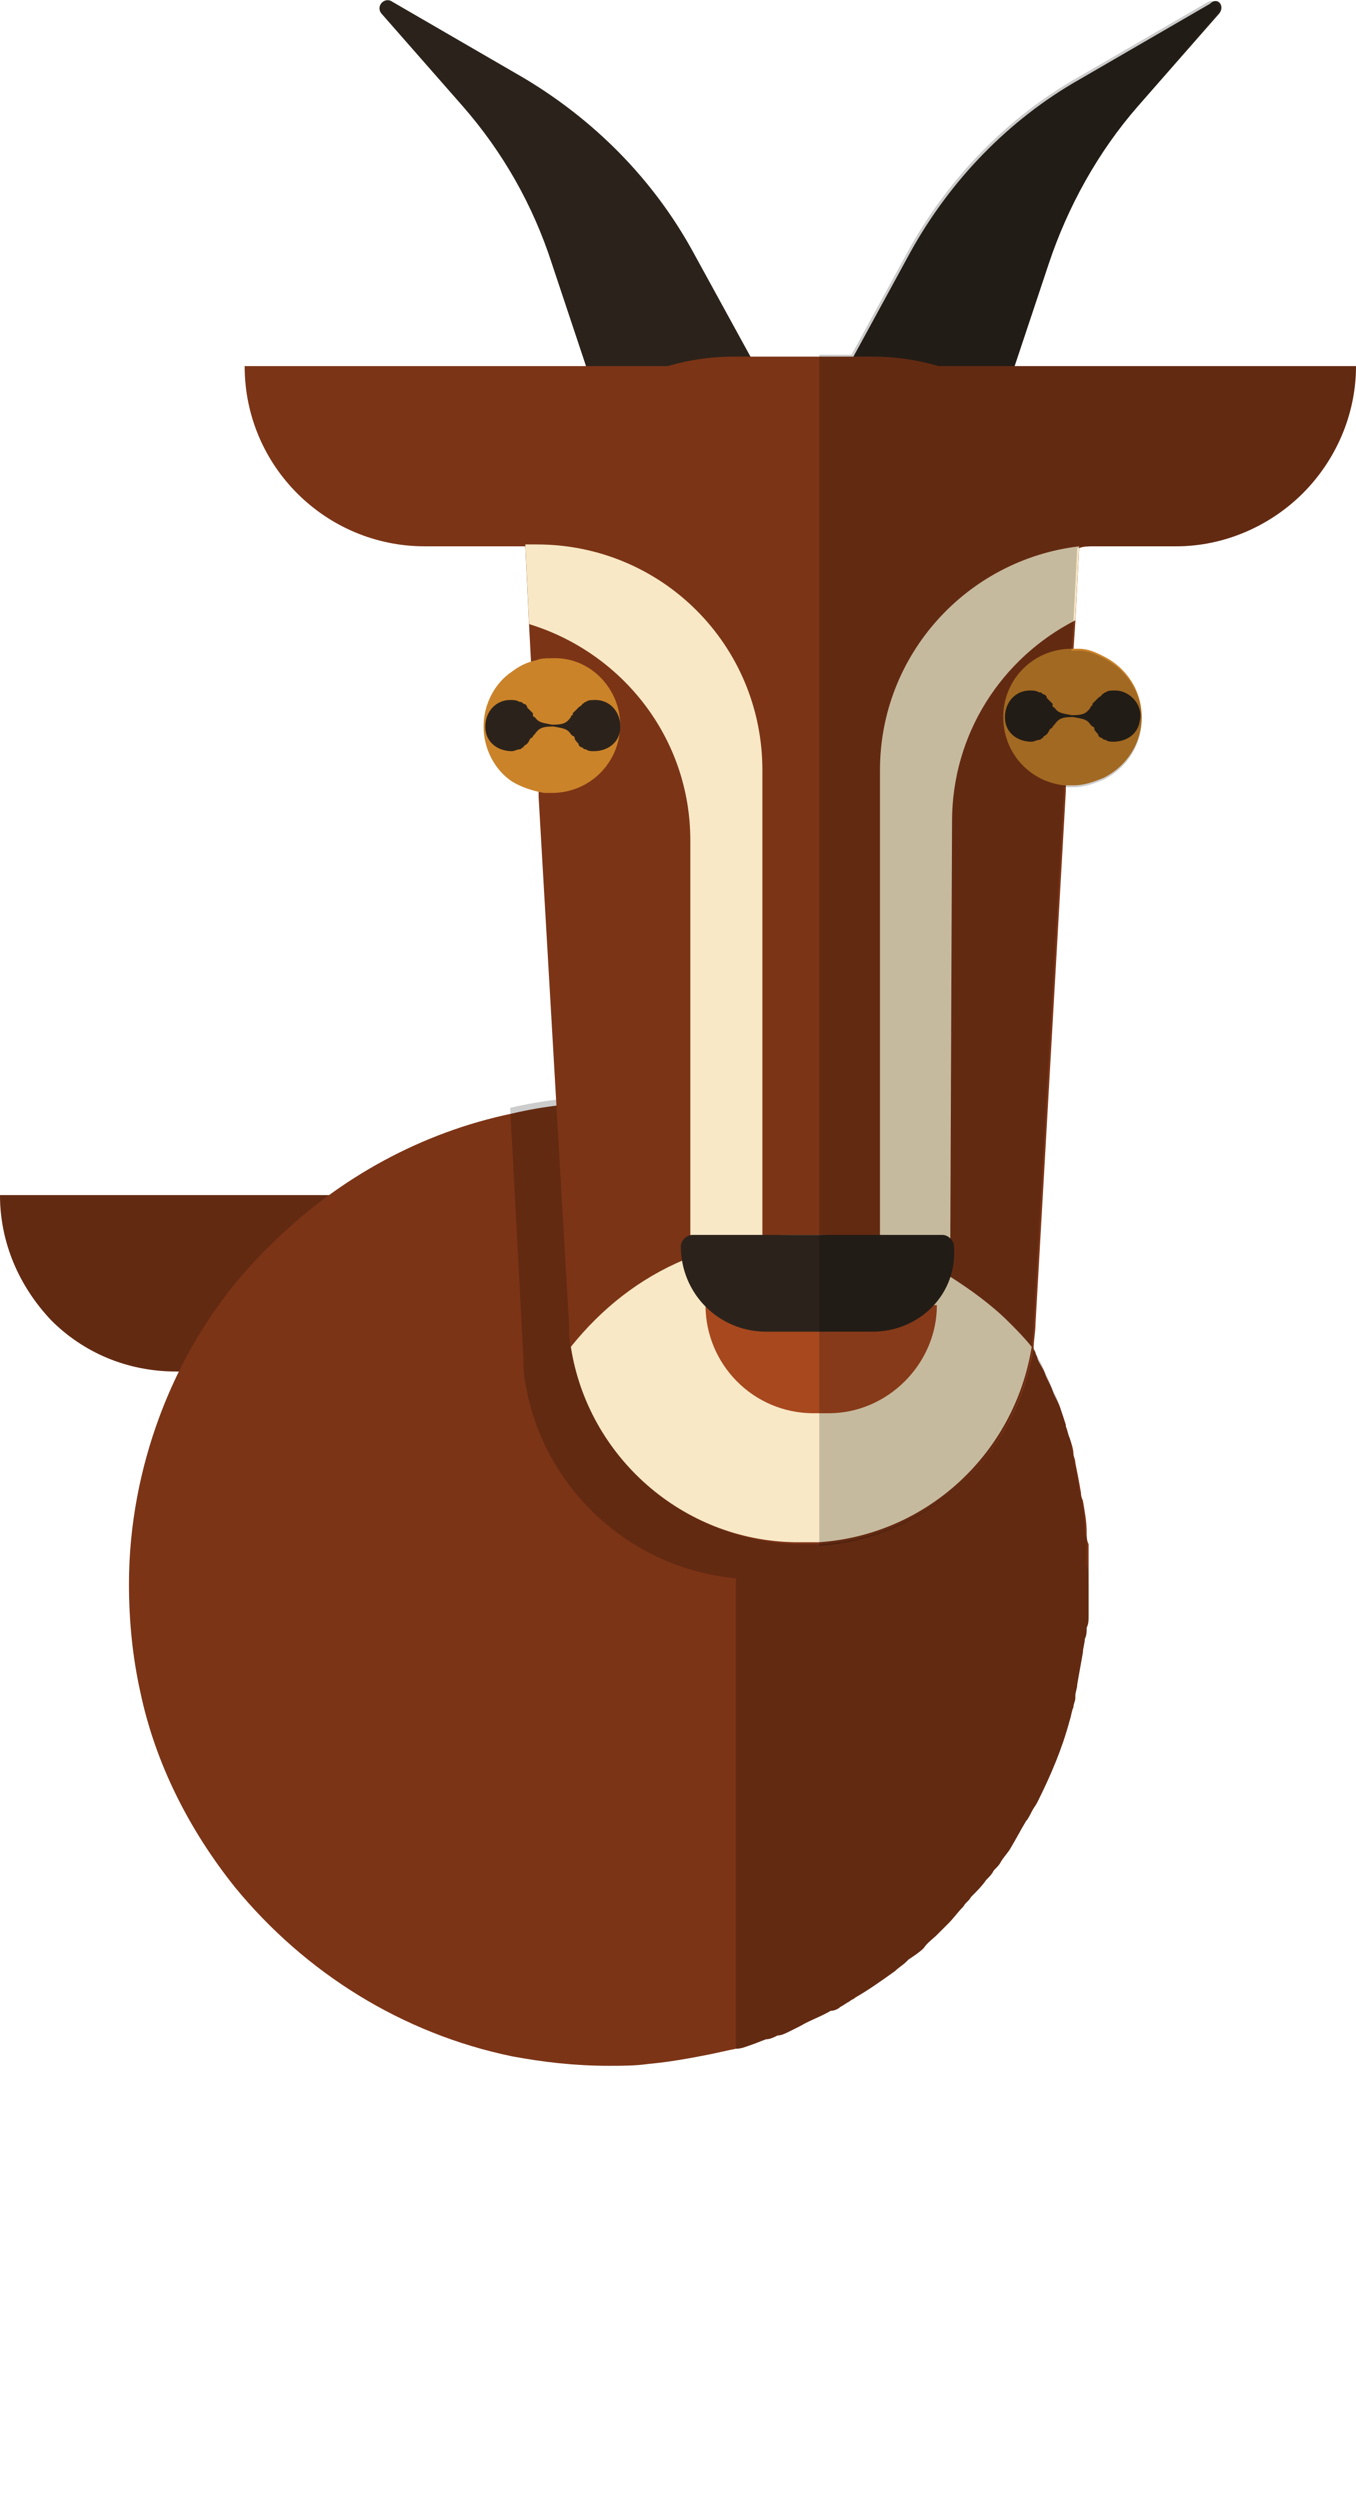 <?xml version="1.0" encoding="utf-8"?>
<!-- Generator: Adobe Illustrator 22.0.1, SVG Export Plug-In . SVG Version: 6.00 Build 0)  -->
<svg version="1.1" id="Layer_1" xmlns="http://www.w3.org/2000/svg" xmlns:xlink="http://www.w3.org/1999/xlink" x="0px" y="0px"
	 viewBox="0 0 71.5 131.8" style="enable-background:new 0 0 71.5 131.8;" xml:space="preserve">
<style type="text/css">
	.st0{fill:#7C3416;}
	.st1{opacity:0.2;enable-background:new    ;}
	.st2{fill:#2B231B;}
	.st3{fill:#F8E8C6;}
	.st4{fill:#A7481F;}
	.st5{fill:#CB832A;}
</style>
<path class="st0" d="M25.9,63v9.3H9.3c-2.6,0-4.9-1-6.6-2.7C1,67.8,0,65.5,0,63H25.9z"/>
<path class="st1" d="M25.9,63v9.3H9.3c-2.6,0-4.9-1-6.6-2.7C1,67.8,0,65.5,0,63H25.9z"/>
<path class="st0" d="M57.4,83.2c0,0.2,0,0.4,0,0.7c0,0.2,0,0.4,0,0.7c0,0.2,0,0.4,0,0.6s0,0.4-0.1,0.6c0,0.2,0,0.4-0.1,0.6
	c0,0.2-0.1,0.5-0.1,0.7c-0.1,0.6-0.2,1.1-0.3,1.7c0,0.2-0.1,0.4-0.1,0.6c0,0,0,0,0,0.1c0,0.2-0.1,0.3-0.1,0.5
	c-0.1,0.2-0.1,0.4-0.2,0.7c-0.4,1.5-1,2.9-1.7,4.3c-0.1,0.2-0.2,0.3-0.3,0.5s-0.2,0.4-0.3,0.5c-0.3,0.5-0.5,0.9-0.8,1.4
	c-0.1,0.2-0.3,0.4-0.5,0.7c-0.1,0.2-0.2,0.3-0.4,0.5c-0.1,0.2-0.2,0.3-0.4,0.5c-0.2,0.3-0.5,0.6-0.8,0.9c-0.1,0.2-0.3,0.3-0.4,0.5
	c-0.3,0.3-0.5,0.6-0.8,0.9c-0.2,0.2-0.4,0.4-0.6,0.6c-0.2,0.2-0.5,0.4-0.7,0.7c-0.2,0.2-0.5,0.4-0.8,0.6l-0.1,0.1
	c-0.2,0.2-0.4,0.3-0.6,0.5c-0.7,0.5-1.4,1-2.1,1.4c-0.1,0.1-0.2,0.1-0.3,0.2c-0.2,0.1-0.3,0.2-0.5,0.3c-0.1,0.1-0.3,0.2-0.5,0.2
	c-0.5,0.3-1.1,0.5-1.6,0.8c-0.2,0.1-0.4,0.2-0.6,0.3c-0.2,0.1-0.4,0.2-0.6,0.2c-0.2,0.1-0.4,0.2-0.6,0.2c-0.3,0.1-0.5,0.2-0.8,0.3
	c-0.3,0.1-0.5,0.2-0.8,0.2c-0.5,0.1-0.9,0.2-1.4,0.3c-1,0.2-2.1,0.4-3.2,0.5c-0.7,0.1-1.4,0.1-2.1,0.1c-1.8,0-3.5-0.2-5.1-0.5
	c-5.8-1.2-10.9-4.4-14.6-8.9c-2.4-3-4.2-6.5-5-10.3c-0.4-1.8-0.6-3.7-0.6-5.7c0-3.1,0.6-6.1,1.6-8.8c1.3-3.5,3.3-6.6,5.9-9.1
	c0.1-0.1,0.1-0.1,0.2-0.2c3.4-3.3,7.7-5.7,12.5-6.7c1.7-0.4,3.5-0.6,5.3-0.6c3.1,0,6.1,0.6,8.9,1.6c3.4,1.3,6.5,3.3,9.1,5.8
	c0.8,0.8,1.6,1.7,2.3,2.6l0.1,0.1c0.2,0.2,0.3,0.5,0.5,0.7c0.2,0.3,0.4,0.5,0.5,0.8c0,0,0,0,0,0.1c0.2,0.3,0.3,0.5,0.5,0.8
	c0.1,0.2,0.3,0.5,0.4,0.7c0,0.1,0.1,0.2,0.1,0.3c0.1,0.3,0.3,0.5,0.4,0.8l0,0c0.1,0.3,0.3,0.6,0.4,0.9c0.1,0.3,0.3,0.6,0.4,0.9
	c0.1,0.3,0.2,0.6,0.3,0.9v0.1c0.1,0.2,0.1,0.4,0.2,0.6c0.1,0.3,0.2,0.6,0.2,0.8c0,0.2,0.1,0.3,0.1,0.5c0.1,0.5,0.2,1,0.3,1.6
	c0,0.1,0,0.2,0.1,0.4c0.1,0.6,0.2,1.1,0.2,1.7c0,0.2,0,0.4,0.1,0.6c0,0.2,0,0.4,0,0.7c0,0.2,0,0.4,0,0.7
	C57.4,82.8,57.4,83,57.4,83.2z"/>
<path class="st1" d="M57.4,83.2c0,0.2,0,0.4,0,0.7c0,0.2,0,0.4,0,0.7c0,0.2,0,0.4,0,0.6s0,0.4-0.1,0.6c0,0.2,0,0.4-0.1,0.6
	c0,0.2-0.1,0.5-0.1,0.7c-0.1,0.6-0.2,1.1-0.3,1.7c0,0.2-0.1,0.4-0.1,0.6c0,0,0,0,0,0.1c0,0.2-0.1,0.3-0.1,0.5
	c-0.1,0.2-0.1,0.4-0.2,0.7c-0.4,1.5-1,2.9-1.7,4.3c-0.1,0.2-0.2,0.3-0.3,0.5s-0.2,0.4-0.3,0.5c-0.3,0.5-0.5,0.9-0.8,1.4
	c-0.1,0.2-0.3,0.4-0.5,0.7c-0.1,0.2-0.2,0.3-0.4,0.5c-0.1,0.2-0.2,0.3-0.4,0.5c-0.2,0.3-0.5,0.6-0.8,0.9c-0.1,0.2-0.3,0.3-0.4,0.5
	c-0.3,0.3-0.5,0.6-0.8,0.9c-0.2,0.2-0.4,0.4-0.6,0.6c-0.2,0.2-0.5,0.4-0.7,0.7c-0.2,0.2-0.5,0.4-0.8,0.6l-0.1,0.1
	c-0.2,0.2-0.4,0.3-0.6,0.5c-0.7,0.5-1.4,1-2.1,1.4c-0.1,0.1-0.2,0.1-0.3,0.2c-0.2,0.1-0.3,0.2-0.5,0.3c-0.1,0.1-0.3,0.2-0.5,0.2
	c-0.5,0.3-1.1,0.5-1.6,0.8c-0.2,0.1-0.4,0.2-0.6,0.3c-0.2,0.1-0.4,0.2-0.6,0.2c-0.2,0.1-0.4,0.2-0.6,0.2c-0.3,0.1-0.5,0.2-0.8,0.3
	c-0.3,0.1-0.5,0.2-0.8,0.2V83.2c-5.6-0.5-10.2-4.8-11.1-10.3c-0.1-0.4-0.1-0.9-0.1-1.3l-0.7-13.2c1.7-0.4,3.5-0.6,5.3-0.6
	c3.1,0,6.1,0.6,8.9,1.6c3.4,1.3,6.5,3.3,9.1,5.8c0.8,0.8,1.6,1.7,2.3,2.6l0.1,0.1c0.2,0.2,0.3,0.5,0.5,0.7c0.2,0.3,0.4,0.5,0.5,0.8
	c0,0,0,0,0,0.1c0.2,0.3,0.3,0.5,0.5,0.8c0.1,0.2,0.3,0.5,0.4,0.7c0,0.1,0.1,0.2,0.1,0.3c0.1,0.3,0.3,0.5,0.4,0.8l0,0
	c0.1,0.3,0.3,0.6,0.4,0.9c0.1,0.3,0.3,0.6,0.4,0.9c0.1,0.3,0.2,0.6,0.3,0.9v0.1c0.1,0.2,0.1,0.4,0.2,0.6c0.1,0.3,0.2,0.6,0.2,0.8
	c0,0.2,0.1,0.3,0.1,0.5c0.1,0.5,0.2,1,0.3,1.6c0,0.1,0,0.2,0.1,0.4c0.1,0.6,0.2,1.1,0.2,1.7c0,0.2,0,0.4,0.1,0.6c0,0.2,0,0.4,0,0.7
	c0,0.2,0,0.4,0,0.7C57.4,82.8,57.4,83,57.4,83.2z"/>
<g>
	<g>
		<path class="st2" d="M20.7,0.1l6.9,4c3.7,2.2,6.8,5.3,8.9,9.1l3.4,6.2L31.8,22l-2.7-8.1c-1-3.1-2.6-5.9-4.7-8.3l-4.3-4.9
			C19.8,0.3,20.3-0.2,20.7,0.1z"/>
		<path class="st2" d="M64.3,0.7L60,5.6c-2.1,2.4-3.7,5.3-4.7,8.3l-1.8,5.4L53,21l-0.3,1.1l-8.1-2.6l0.1-0.1l0.3-0.6l3-5.5
			c2.1-3.8,5.2-7,8.9-9.1l6.9-4C64.2-0.2,64.6,0.3,64.3,0.7z"/>
		<path class="st0" d="M71.5,19.3c0,2.6-1.1,5-2.8,6.7c-1.7,1.7-4.1,2.8-6.7,2.8H22.4c-5.2,0-9.5-4.2-9.5-9.5H71.5z"/>
		<path class="st0" d="M57.7,28.8c-0.3,0-0.6,0-0.8,0.1l-0.2,3.9l-0.1,1.5v0.3l-0.2,3.1v0.2v0.2v0.2l-0.2,3.1v0.3l-1.6,28.1
			c0,0.4-0.1,0.9-0.1,1.3C53.6,76.7,49,81,43.3,81.4c0,0,0,0-0.1,0c-0.2,0-0.3,0-0.5,0c-0.1,0-0.3,0-0.4,0c-0.1,0-0.2,0-0.3,0
			c-6-0.2-11-4.6-11.9-10.4C30,70.6,30,70.1,30,69.7L28.4,42v-0.3l-0.2-2.9l0,0v-0.6v-0.6L28,35v-0.1L27.9,33l-0.2-4.2h-0.8
			c0.1-0.9,0.4-1.7,0.7-2.5c0.6-1.5,1.4-2.8,2.5-3.9c0.5-0.5,1-0.9,1.5-1.3c1-0.7,2.1-1.3,3.3-1.7c1.2-0.4,2.5-0.6,3.8-0.6H46
			c1.3,0,2.6,0.2,3.8,0.6s2.3,1,3.3,1.7c0.4,0.3,0.9,0.7,1.3,1.1c1.2,1.2,2.2,2.6,2.8,4.2C57.3,27.1,57.5,27.9,57.7,28.8L57.7,28.8z
			"/>
		<path class="st3" d="M50.1,67.3L50.1,67.3L50.1,67.3c1.1,0.7,2.2,1.5,3.1,2.4c0.4,0.4,0.8,0.8,1.2,1.3c-0.9,5.6-5.5,9.9-11.2,10.3
			c0,0,0,0-0.1,0c-0.2,0-0.3,0-0.5,0c-0.1,0-0.3,0-0.4,0c-0.1,0-0.2,0-0.3,0C36,81.2,31,76.8,30.1,71c1.6-2,3.6-3.6,6-4.6l0,0
			c0.1,0,0.2-0.1,0.3-0.1v-22c0-5.4-3.6-9.9-8.5-11.4l-0.2-4.2h0.6c6.6,0,11.9,5.3,11.9,11.9v24.6c0.7-0.1,1.4-0.1,2.1-0.1
			c0.3,0,0.7,0,1,0c1.1,0.1,2.1,0.2,3.1,0.5v-25c0-6.1,4.6-11.1,10.5-11.8l-0.2,3.9c-3.9,2-6.5,6-6.5,10.6L50.1,67.3L50.1,67.3z"/>
		<path class="st4" d="M43.7,74.5h-0.8c-3.2,0-5.7-2.6-5.7-5.7l0,0h12.2l0,0C49.4,71.9,46.8,74.5,43.7,74.5z"/>
		<path class="st5" d="M32.7,38.2c0,2-1.6,3.6-3.6,3.6c-0.1,0-0.2,0-0.4,0c-0.6-0.1-1.2-0.3-1.7-0.6c-0.9-0.6-1.5-1.7-1.5-2.9
			s0.6-2.3,1.5-2.9c0.4-0.3,0.8-0.5,1.3-0.6c0.2-0.1,0.5-0.1,0.8-0.1C31.1,34.6,32.7,36.3,32.7,38.2z"/>
		<path class="st2" d="M32.7,38.5c-0.1,0.7-0.7,1.1-1.4,1.1c-0.1,0-0.3,0-0.4-0.1c-0.1,0-0.1,0-0.2-0.1c-0.1,0-0.2-0.1-0.2-0.2l0,0
			c-0.1-0.1-0.2-0.2-0.2-0.3c0,0,0-0.1-0.1-0.1c0,0,0,0-0.1-0.1c-0.2-0.3-0.4-0.3-0.9-0.4h-0.1c-0.5,0-0.7,0.1-0.9,0.4
			c0,0,0,0-0.1,0.1c0,0,0,0.1-0.1,0.1c-0.1,0.1-0.1,0.2-0.2,0.3l0,0c-0.1,0.1-0.2,0.1-0.2,0.2c-0.1,0-0.1,0.1-0.2,0.1
			s-0.3,0.1-0.4,0.1c-0.7,0-1.3-0.4-1.4-1.1c-0.1-0.9,0.5-1.6,1.3-1.6c0.2,0,0.3,0,0.5,0.1c0.1,0,0.1,0,0.2,0.1
			c0.1,0,0.2,0.1,0.2,0.2l0,0c0.1,0.1,0.2,0.2,0.3,0.3c0,0,0,0,0,0.1c0,0,0,0.1,0.1,0.1l0,0c0.2,0.3,0.4,0.3,0.9,0.4h0.1
			c0.5,0,0.7-0.1,0.9-0.4l0,0c0,0,0-0.1,0.1-0.1c0,0,0,0,0-0.1c0.1-0.1,0.2-0.2,0.3-0.3l0,0c0.1-0.1,0.2-0.1,0.2-0.2
			c0.1,0,0.1-0.1,0.2-0.1c0.1-0.1,0.3-0.1,0.5-0.1C32.2,36.9,32.8,37.6,32.7,38.5z"/>
		<path class="st5" d="M60.2,37.8c0,1.4-0.8,2.6-2,3.2c-0.5,0.2-1,0.4-1.6,0.4h-0.1c-0.1,0-0.3,0-0.4,0c-1.8-0.2-3.2-1.7-3.2-3.6
			c0-2,1.6-3.6,3.6-3.6l0,0c0.1,0,0.2,0,0.4,0c0.5,0,0.9,0.2,1.3,0.4C59.4,35.2,60.2,36.4,60.2,37.8z"/>
		<path class="st2" d="M60.1,38c-0.1,0.7-0.7,1.1-1.4,1.1c-0.1,0-0.3,0-0.4-0.1c-0.1,0-0.1,0-0.2-0.1c-0.1,0-0.2-0.1-0.2-0.2l0,0
			c-0.1-0.1-0.2-0.2-0.2-0.3c0,0,0-0.1-0.1-0.1c0,0,0,0-0.1-0.1c-0.2-0.3-0.4-0.3-0.9-0.4h-0.1c-0.5,0-0.7,0.1-0.9,0.4
			c0,0,0,0-0.1,0.1c0,0,0,0.1-0.1,0.1c-0.1,0.1-0.1,0.2-0.2,0.3l0,0c-0.1,0.1-0.2,0.1-0.2,0.2c-0.1,0-0.1,0.1-0.2,0.1
			c-0.1,0-0.3,0.1-0.4,0.1c-0.7,0-1.3-0.4-1.4-1.1c-0.1-0.9,0.5-1.6,1.3-1.6c0.2,0,0.3,0,0.5,0.1c0.1,0,0.1,0,0.2,0.1
			c0.1,0,0.2,0.1,0.2,0.2l0,0c0.1,0.1,0.2,0.2,0.3,0.3c0,0,0,0,0,0.1c0,0,0,0.1,0.1,0.1l0,0c0.2,0.3,0.4,0.3,0.9,0.4h0.1
			c0.5,0,0.7-0.1,0.9-0.4l0,0c0,0,0-0.1,0.1-0.1c0,0,0,0,0-0.1c0.1-0.1,0.2-0.2,0.3-0.3l0,0c0.1-0.1,0.2-0.1,0.2-0.2
			c0.1,0,0.1-0.1,0.2-0.1c0.1-0.1,0.3-0.1,0.5-0.1C59.6,36.4,60.3,37.2,60.1,38z"/>
		<path class="st2" d="M46,70.2h-5.6c-2.5,0-4.5-2-4.5-4.5l0,0c0-0.3,0.3-0.6,0.6-0.6h13.2c0.3,0,0.6,0.3,0.6,0.6l0,0
			C50.5,68.2,48.5,70.2,46,70.2z"/>
	</g>
	<path class="st1" d="M71.5,19.3c0,2.6-1.1,5-2.8,6.7c-1.7,1.7-4.1,2.8-6.7,2.8h-4.4l0,0c-0.3,0-0.6,0-0.8,0.1l-0.2,3.9l-0.1,1.5
		l0,0c0.1,0,0.2,0,0.4,0c0.5,0,0.9,0.2,1.3,0.4c1.2,0.6,2,1.8,2,3.2s-0.8,2.6-2,3.2c-0.5,0.2-1,0.4-1.6,0.4h-0.1c-0.1,0-0.3,0-0.4,0
		v0.3l-1.6,28.1c0,0.4-0.1,0.9-0.1,1.3c-0.9,5.6-5.5,9.9-11.2,10.3V18.7h1.7l3-5.5c2.1-3.8,5.2-7,8.9-9.1l6.9-4
		c0.4-0.2,0.8,0.3,0.5,0.6L60,5.6c-2.1,2.4-3.7,5.3-4.7,8.3l-1.8,5.4H71.5z"/>
</g>
</svg>
